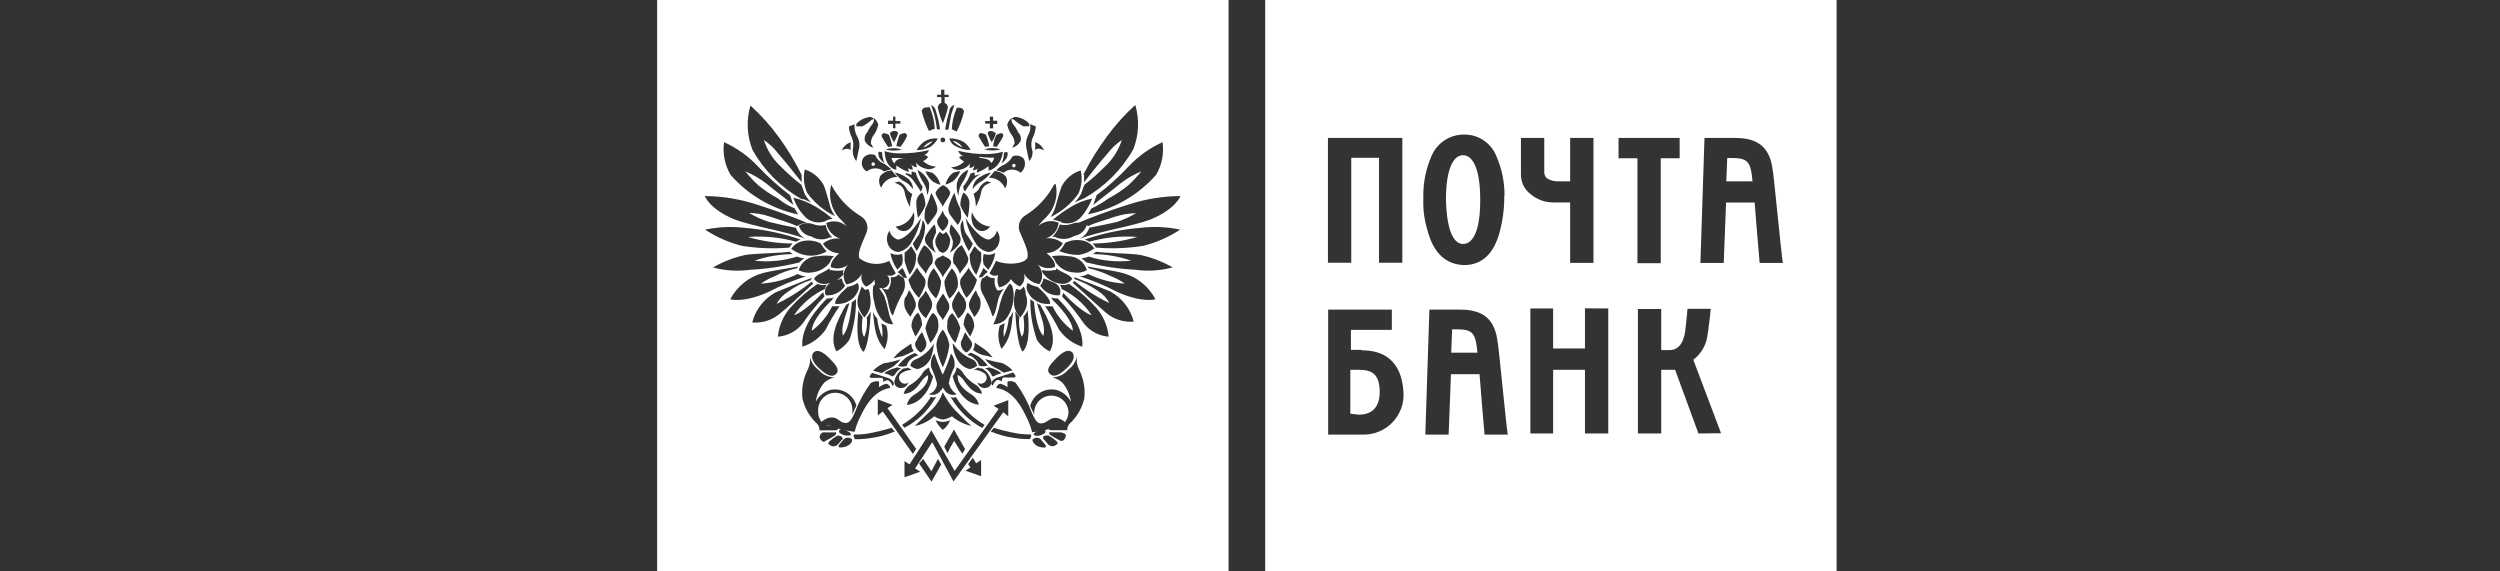 <svg width="350" height="80" viewBox="0 0 350 80" fill="none" xmlns="http://www.w3.org/2000/svg">
<rect x="0" y="0" width="350" height="80" fill="#333333" stroke="none"/>
<path fill-rule="evenodd" clip-rule="evenodd" d="M172 0H92V80H172V0ZM116.365 25.857L116.359 25.847L116.376 25.814L116.365 25.857ZM116.365 25.857C117.332 27.697 118.788 29.236 120.572 30.304C120.954 30.544 121.236 30.915 121.365 31.348C121.494 31.78 121.462 32.245 121.274 32.655C121.186 32.876 121.083 33.116 120.976 33.365L120.976 33.365C120.523 34.42 120.003 35.63 120.359 36.198C120.952 36.625 121.651 36.88 122.379 36.938C123.107 36.996 123.837 36.853 124.49 36.525C124.762 37.118 125.067 37.696 125.404 38.255C125.253 38.426 125.049 38.543 124.825 38.587C124.601 38.631 124.369 38.601 124.163 38.5C124.372 38.682 124.501 38.939 124.523 39.215C124.545 39.49 124.458 39.764 124.282 39.977C124.105 40.19 123.852 40.326 123.577 40.355C123.563 40.356 123.548 40.357 123.534 40.358C123.71 40.447 123.901 40.504 124.098 40.525H124.343L124.473 40.28C124.676 39.929 124.762 39.523 124.718 39.12V38.794C124.915 38.835 125.119 38.821 125.309 38.755C125.499 38.689 125.667 38.573 125.796 38.418C125.999 38.613 126.237 38.768 126.498 38.876C126.65 39.225 126.718 39.605 126.695 39.985C126.672 40.365 126.56 40.735 126.367 41.063C125.813 42.049 125.359 43.088 125.012 44.165C125.012 44.165 124.686 44.165 124.31 42.222C124.201 41.536 123.909 40.893 123.465 40.361C123.331 40.361 123.198 40.335 123.074 40.286C123.209 40.488 123.336 40.69 123.462 40.891L123.463 40.892L123.463 40.893C123.57 41.064 123.677 41.234 123.788 41.403C124.019 42.077 124.21 42.764 124.359 43.46C124.481 44.143 124.719 44.8 125.061 45.403C124.755 45.409 124.451 45.349 124.169 45.228C123.888 45.107 123.635 44.928 123.429 44.701C122.884 44.003 122.53 43.176 122.4 42.301C122.177 41.549 122.132 40.755 122.269 39.983L122.302 39.999L122.525 39.776C122.509 39.742 122.496 39.706 122.484 39.67C122.426 39.486 122.425 39.289 122.482 39.104C122.184 39.567 121.751 39.926 121.241 40.133C120.968 39.928 120.767 39.643 120.664 39.319C120.562 38.993 120.564 38.645 120.67 38.321C120.443 38.72 120.128 39.061 119.749 39.319C119.37 39.576 118.936 39.743 118.482 39.806C118.203 39.393 118.076 38.896 118.12 38.4C118.165 37.903 118.379 37.437 118.727 37.08C118.387 37.333 117.989 37.496 117.569 37.553C117.149 37.611 116.722 37.56 116.327 37.406C116.327 37.406 116.082 36.623 117.486 35.464C117.024 35.447 116.574 35.314 116.177 35.077C115.78 34.84 115.45 34.507 115.216 34.108C115.547 33.833 115.931 33.629 116.343 33.508C116.756 33.387 117.19 33.352 117.616 33.406C117.125 33.252 116.684 32.967 116.342 32.582C115.999 32.196 115.768 31.725 115.674 31.219C116.14 31.008 116.658 30.94 117.163 31.021C117.668 31.102 118.138 31.33 118.514 31.676C118.216 31.252 117.871 30.863 117.486 30.517C116.927 29.885 116.534 29.125 116.34 28.305C116.15 27.499 116.158 26.659 116.365 25.857ZM122.204 43.643C122.329 43.984 122.524 44.295 122.776 44.557L122.808 44.59C122.905 45.502 123.142 46.395 123.51 47.235C123.591 46.585 123.547 45.926 123.38 45.292C123.621 45.384 123.856 45.493 124.082 45.619C124.406 46.7 124.319 47.863 123.837 48.884C122.611 47.49 122.464 46.096 122.248 44.054L122.23 43.887L122.204 43.643ZM120.18 43.431C120.305 43.772 120.5 44.083 120.751 44.345H120.767C120.441 46.859 121.012 47.153 121.012 47.153C121.344 46.285 121.456 45.349 121.339 44.427C121.467 44.316 121.55 44.174 121.635 44.029L121.635 44.029C121.713 43.896 121.793 43.76 121.91 43.643C121.665 48.688 120.882 49.259 120.882 49.259C119.723 48.215 120.049 44.786 120.18 43.431ZM119.249 42.321C119.249 42.321 119.037 45.831 118.008 46.99V47.006C117.762 46.008 118.148 44.832 118.549 43.612C118.679 43.218 118.811 42.818 118.923 42.419L118.465 42.663C117.355 44.606 115.951 47.251 117.11 49.194C117.836 48.802 118.457 48.242 118.923 47.562C119.526 45.835 119.835 44.019 119.837 42.19V41.864L119.706 41.994L119.249 42.321ZM115.412 41.39C115.311 41.26 115.265 41.096 115.282 40.933L115.2 40.949C112.555 43.79 110.988 44.247 111.2 44.084C112.279 42.501 113.769 41.242 115.51 40.443C115.515 40.228 115.603 40.023 115.755 39.872H115.625C115.234 39.955 114.828 39.909 114.465 39.741C113.093 40.682 111.833 41.778 110.71 43.006C109.68 44.154 109.045 45.602 108.898 47.137C109.593 47.084 110.268 46.883 110.879 46.548C111.49 46.213 112.023 45.751 112.441 45.194C113.325 43.887 114.319 42.658 115.412 41.521V41.39ZM113.6 39.006L113.47 39.137L113.616 39.186C112.441 39.536 111.336 40.089 110.351 40.819C109.664 41.242 109.101 41.839 108.719 42.549C110.468 41.713 112.112 40.672 113.616 39.447L113.861 39.692C113.583 39.93 113.141 40.344 112.606 40.845L112.606 40.845L112.606 40.845L112.605 40.845L112.605 40.845L112.605 40.845C111.635 41.753 110.359 42.947 109.192 43.904C108.658 44.357 108.04 44.7 107.373 44.913C106.706 45.126 106.004 45.205 105.306 45.145C105.537 44.259 105.946 43.428 106.507 42.705C107.069 41.98 107.771 41.378 108.572 40.933C109.6 40.508 112.816 39.202 113.731 38.876L113.6 39.006ZM111.723 37.308L111.592 37.553C110.453 37.788 109.354 38.184 108.327 38.729C107.689 38.979 107.086 39.308 106.531 39.708C108.323 39.6 110.076 39.14 111.69 38.353C112.039 38.567 112.44 38.68 112.849 38.68C111.041 39.252 109.287 39.984 107.608 40.868C104.049 42.468 102.237 41.896 102.237 41.896C102.705 40.999 103.355 40.21 104.145 39.577C104.934 38.945 105.847 38.484 106.825 38.223C107.531 38.025 108.709 37.833 109.778 37.658C110.562 37.53 111.287 37.412 111.723 37.308ZM112.621 36.166C112.266 36.143 111.919 36.06 111.592 35.921C109.667 36.526 107.637 36.721 105.633 36.492C107.362 35.898 109.176 35.589 111.004 35.578C110.842 35.483 110.689 35.374 110.547 35.251C109.808 35.349 108.68 35.402 107.557 35.455H107.557C106.248 35.516 104.946 35.577 104.278 35.708C102.714 36.061 101.212 36.644 99.821 37.439C101.527 37.902 103.31 38.013 105.061 37.766C107.375 37.646 109.671 37.301 111.919 36.737C112.121 36.511 112.358 36.318 112.621 36.166ZM112.082 33.537C111.84 33.629 111.606 33.738 111.38 33.864L111.396 33.831C109.22 33.224 106.954 33.003 104.702 33.178C106.739 33.772 108.849 34.08 110.972 34.092C110.795 34.262 110.641 34.454 110.514 34.663C108.298 34.85 106.067 34.768 103.87 34.419C102.035 33.955 100.292 33.188 98.71 32.149C100.556 31.76 102.454 31.677 104.327 31.904C106.97 32.122 109.575 32.67 112.082 33.537ZM112.751 33.439C112.11 33.085 111.626 32.502 111.396 31.806L111.412 31.888L111.108 31.826L111.108 31.826C109.926 31.588 108.781 31.356 107.608 31.055C106.655 30.746 105.741 30.33 104.882 29.814C105.849 29.827 106.807 29.992 107.723 30.304C108.154 30.458 108.605 30.599 109.062 30.742C109.92 31.011 110.799 31.287 111.608 31.659C111.998 31.364 112.474 31.203 112.963 31.202C111.723 30.631 108.376 29.39 106.106 28.688C103.711 27.886 101.204 27.467 98.678 27.447C98.678 27.447 99.266 29.227 102.808 30.712C104.076 31.193 105.848 31.605 107.625 32.018C109.534 32.461 111.449 32.906 112.751 33.439ZM111.739 30.027C111.608 29.814 111.412 29.488 111.282 29.243L111.314 29.194C110.429 28.854 109.607 28.368 108.882 27.757C107.914 27.24 107.001 26.628 106.155 25.929C105.499 25.332 104.893 24.682 104.343 23.986C105.405 24.429 106.405 25.011 107.314 25.717C107.782 26.117 108.429 26.617 109.116 27.146L109.116 27.146L109.116 27.146L109.116 27.146L109.116 27.146L109.116 27.147L109.116 27.147L109.116 27.147L109.116 27.147L109.116 27.147L109.117 27.147L109.117 27.147L109.117 27.147L109.117 27.147C109.773 27.653 110.464 28.186 111.07 28.688L110.612 27.333C109.018 26.126 107.527 24.788 106.155 23.333C104.801 21.887 103.175 20.723 101.372 19.904C101.146 21.493 101.468 23.111 102.286 24.492C104.758 27.307 108.074 29.248 111.739 30.027ZM120.637 40.113L120.963 40.44L121.094 40.57H121.224L121.551 40.44C121.7 40.722 121.784 41.035 121.796 41.354C121.919 41.924 121.919 42.514 121.796 43.085C121.642 43.59 121.374 44.054 121.012 44.44C120.681 44.075 120.416 43.655 120.229 43.199C119.98 42.575 119.98 41.88 120.229 41.256C120.337 40.932 120.43 40.672 120.514 40.439C120.558 40.32 120.598 40.207 120.637 40.097V40.113ZM118.58 40.179C119.111 40.101 119.619 39.906 120.065 39.607C120.147 39.743 120.2 39.894 120.223 40.051C120.245 40.208 120.236 40.368 120.196 40.521C120.041 40.993 119.772 41.419 119.412 41.762C119.084 42.046 118.703 42.261 118.291 42.395C117.879 42.53 117.444 42.581 117.012 42.546C116.849 42.627 116.637 41.925 118.645 40.195L118.58 40.179ZM117.861 38.954L117.864 38.974C117.584 39.063 117.338 39.161 117.103 39.262C117.489 39.035 117.829 38.738 118.106 38.386C118.057 38.298 118.032 38.2 118.032 38.1C118.032 38.002 118.057 37.905 118.104 37.818L118.122 37.814H118.106L118.104 37.818C117.539 37.938 116.956 37.936 116.392 37.814H116.147V37.553C115.771 37.842 115.398 38.025 115.063 38.19C114.583 38.427 114.18 38.625 113.959 39.039C114.141 39.294 114.39 39.494 114.677 39.618C114.965 39.742 115.281 39.784 115.592 39.741C115.823 39.721 116.052 39.68 116.274 39.616C115.967 39.761 115.725 40.017 115.597 40.332C115.466 40.654 115.464 41.014 115.592 41.338C116.128 41.39 116.667 41.291 117.149 41.051C117.631 40.811 118.036 40.441 118.318 39.983C118.072 39.697 117.914 39.347 117.864 38.974L117.927 38.954H117.861ZM116.735 35.871C116.474 36.126 116.278 36.44 116.163 36.786H116.147C115.846 37.174 115.466 37.496 115.033 37.729C114.6 37.962 114.123 38.103 113.633 38.141C113.009 38.254 112.365 38.138 111.82 37.814C111.993 37.249 112.344 36.754 112.82 36.404C113.297 36.053 113.874 35.867 114.465 35.871C115.217 35.748 115.983 35.748 116.735 35.871ZM114.988 34.239C115.201 34.559 115.436 34.864 115.69 35.153V35.218C114.864 35.692 113.907 35.881 112.963 35.757C112.168 35.642 111.416 35.328 110.776 34.843C111.089 34.348 111.57 33.983 112.131 33.814C113.039 33.559 114.009 33.647 114.857 34.059L114.988 34.239ZM116.506 33.227C116.261 33.227 116.065 33.227 115.935 33.357L115.918 33.341C115.535 33.486 115.122 33.54 114.714 33.498C114.305 33.455 113.913 33.318 113.567 33.096C113.168 33.037 112.794 32.866 112.488 32.603C112.181 32.34 111.956 31.996 111.837 31.61C112.118 31.418 112.44 31.295 112.778 31.252C113.116 31.21 113.46 31.248 113.78 31.365C114.356 31.592 114.989 31.637 115.592 31.496C115.712 32.153 116.032 32.757 116.506 33.227ZM115.657 30.892L115.412 31.023H115.396C114.893 31.178 114.355 31.182 113.85 31.034C113.345 30.886 112.894 30.593 112.555 30.19C111.883 29.469 111.376 28.611 111.069 27.675C112.158 27.937 113.203 28.355 114.171 28.916C115.019 29.424 115.822 30.003 116.571 30.647C116.252 30.659 115.94 30.742 115.657 30.892ZM116.098 28.427C116.238 29.076 116.504 29.692 116.882 30.239V30.255C115.339 29.501 114.005 28.38 112.996 26.99C112.532 25.967 112.417 24.819 112.669 23.724C113.798 24.089 114.745 24.871 115.314 25.912C115.533 26.438 115.701 27.038 115.862 27.612L115.862 27.613L115.862 27.613L115.862 27.613L115.862 27.614L115.862 27.614L115.862 27.615L115.863 27.615L115.863 27.615C115.941 27.896 116.018 28.17 116.098 28.427ZM112.229 24.49V25.518C112.098 25.353 111.964 25.182 111.825 25.005C110.988 23.939 110 22.681 108.963 21.518C108.4 20.768 107.716 20.117 106.939 19.592C107.401 21.03 108.228 22.324 109.339 23.347C110.227 24.249 111.176 25.089 112.18 25.861L112.31 26.188C112.387 26.38 112.459 26.59 112.521 26.773L112.521 26.773C112.564 26.901 112.603 27.015 112.637 27.102C112.883 27.555 113.191 27.973 113.551 28.343C113.388 28.278 113.212 28.196 113.037 28.114C112.861 28.033 112.686 27.951 112.522 27.886H112.229C109.365 26.262 106.995 23.892 105.371 21.029C104.566 19.039 104.456 16.835 105.061 14.775C106.544 16.12 107.884 17.614 109.061 19.233C110.265 20.891 111.325 22.65 112.229 24.49ZM152.555 33.861C152.329 33.736 152.095 33.627 151.853 33.535C154.36 32.668 156.965 32.12 159.608 31.902C161.481 31.675 163.379 31.757 165.225 32.147C163.643 33.186 161.9 33.953 160.065 34.416C157.868 34.766 155.637 34.848 153.42 34.661C153.294 34.451 153.14 34.259 152.963 34.09C155.085 34.078 157.195 33.77 159.233 33.175C156.98 33 154.715 33.221 152.539 33.829L152.555 33.861ZM152.539 31.804C152.309 32.5 151.825 33.083 151.184 33.437C152.486 32.904 154.401 32.459 156.31 32.015C158.087 31.602 159.859 31.19 161.127 30.71C164.669 29.224 165.257 27.445 165.257 27.445C162.731 27.465 160.224 27.883 157.829 28.686C155.598 29.376 152.326 30.587 151.037 31.17C150.748 31.155 150.46 31.198 150.188 31.297C149.611 31.523 148.979 31.569 148.375 31.428C148.167 32.075 147.816 32.666 147.347 33.158C147.592 33.158 147.788 33.158 147.918 33.289V33.272C148.323 33.422 148.757 33.477 149.187 33.435C149.617 33.393 150.032 33.253 150.4 33.028C150.799 32.968 151.174 32.797 151.48 32.535C151.786 32.272 152.012 31.927 152.13 31.542C152.048 31.485 151.962 31.435 151.873 31.39C152.033 31.461 152.185 31.55 152.327 31.657C153.136 31.284 154.015 31.009 154.872 30.74C155.33 30.597 155.781 30.455 156.212 30.302C157.134 30.021 158.09 29.867 159.053 29.845C158.194 30.36 157.279 30.776 156.327 31.086C155.053 31.38 153.812 31.625 152.522 31.869L152.539 31.804ZM152.767 29.224C152.637 29.469 152.441 29.796 152.31 30.008C156.003 29.251 159.349 27.314 161.845 24.49C162.663 23.109 162.985 21.491 162.759 19.902C160.955 20.72 159.33 21.885 157.976 23.331C156.614 24.796 155.122 26.135 153.518 27.331L153.061 28.686C153.667 28.184 154.358 27.651 155.013 27.145L155.014 27.145L155.014 27.144L155.015 27.144C155.701 26.614 156.349 26.115 156.816 25.714C157.726 25.009 158.725 24.427 159.788 23.984C159.237 24.68 158.631 25.329 157.976 25.927C157.125 26.626 156.206 27.239 155.233 27.755C154.469 28.31 153.654 28.791 152.8 29.192L152.767 29.224ZM151.771 24.49V25.518C151.901 25.354 152.035 25.184 152.173 25.008L152.174 25.007L152.175 25.005C153.012 23.939 154.001 22.681 155.037 21.518C155.6 20.768 156.284 20.117 157.061 19.592C156.599 21.03 155.772 22.324 154.661 23.347C153.773 24.249 152.824 25.089 151.82 25.861L151.69 26.188C151.613 26.381 151.541 26.59 151.479 26.773L151.479 26.775C151.435 26.901 151.397 27.015 151.363 27.102C151.117 27.555 150.809 27.973 150.449 28.343C150.612 28.278 150.788 28.196 150.963 28.114L150.963 28.114L150.963 28.114L150.963 28.114C151.139 28.033 151.314 27.951 151.478 27.886L151.804 27.755C154.668 26.131 157.038 23.762 158.661 20.898C159.445 18.919 159.543 16.735 158.939 14.694C157.456 16.038 156.116 17.532 154.939 19.151C153.707 20.821 152.615 22.591 151.673 24.441L151.771 24.49ZM115.755 41.812C114.596 42.971 112.082 45.698 112.327 48.539C113.65 48.121 114.798 47.277 115.592 46.139C116.164 45.007 116.813 43.916 117.535 42.873H116.506C115.842 44.224 114.869 45.399 113.665 46.302C113.665 46.302 113.42 44.947 116.506 41.975C116.506 41.845 116.637 41.731 116.751 41.649C116.418 41.751 116.07 41.795 115.722 41.78L115.755 41.812ZM147.592 25.812C146.624 27.657 145.167 29.199 143.38 30.269C143.02 30.537 142.769 30.926 142.673 31.364C142.577 31.802 142.643 32.259 142.857 32.653C142.944 32.874 143.047 33.114 143.154 33.362L143.154 33.363C143.608 34.418 144.128 35.628 143.771 36.196C143.331 36.898 141.127 37.224 139.445 36.523C139.173 37.116 138.867 37.694 138.531 38.253C138.682 38.424 138.886 38.54 139.11 38.584C139.334 38.629 139.566 38.598 139.771 38.498C139.67 38.779 139.629 39.079 139.652 39.377C139.674 39.675 139.76 39.965 139.902 40.229C140.241 40.162 140.562 40.025 140.843 39.825C141.125 39.625 141.36 39.367 141.535 39.069C141.832 39.532 142.265 39.892 142.776 40.098C143.048 39.893 143.25 39.608 143.352 39.284C143.455 38.959 143.453 38.61 143.347 38.286C143.573 38.685 143.888 39.026 144.267 39.284C144.647 39.541 145.081 39.708 145.535 39.771C145.813 39.358 145.941 38.861 145.896 38.365C145.851 37.868 145.637 37.402 145.29 37.045C145.629 37.298 146.028 37.461 146.448 37.519C146.867 37.576 147.295 37.525 147.69 37.371C147.69 37.371 147.935 36.588 146.531 35.429C146.992 35.412 147.443 35.279 147.839 35.042C148.236 34.806 148.567 34.472 148.8 34.074C148.47 33.798 148.086 33.594 147.673 33.473C147.26 33.352 146.827 33.318 146.4 33.371C146.887 33.232 147.321 32.948 147.645 32.558C147.968 32.168 148.166 31.689 148.212 31.184C147.746 30.973 147.228 30.905 146.723 30.986C146.218 31.067 145.748 31.295 145.371 31.641C145.67 31.217 146.015 30.828 146.4 30.482C147.011 29.88 147.46 29.133 147.706 28.311C147.951 27.489 147.985 26.618 147.804 25.78L147.592 25.812ZM141.273 44.522C141.507 44.247 141.7 43.939 141.845 43.608L141.812 43.912L141.801 44.019C141.585 46.061 141.438 47.455 140.212 48.849C139.73 47.828 139.643 46.665 139.967 45.584C140.193 45.458 140.428 45.349 140.669 45.257C140.503 45.891 140.458 46.55 140.539 47.2C140.908 46.36 141.144 45.468 141.241 44.555L141.273 44.522ZM143.298 44.31C143.55 44.048 143.744 43.737 143.869 43.396C144 44.751 144.327 48.18 143.167 49.224C143.167 49.224 142.384 48.653 142.139 43.608C142.256 43.725 142.336 43.861 142.414 43.994C142.499 44.139 142.582 44.281 142.71 44.392C142.593 45.314 142.705 46.25 143.037 47.118C143.037 47.118 143.608 46.825 143.282 44.31H143.298ZM146.008 46.955C144.98 45.796 144.767 42.286 144.767 42.286C144.641 42.145 144.485 42.033 144.31 41.959L144.245 41.861V42.188C144.247 44.017 144.556 45.833 145.159 47.559C145.593 48.267 146.222 48.834 146.971 49.192C148.131 47.249 146.727 44.604 145.616 42.661C145.442 42.63 145.282 42.544 145.159 42.416C145.274 42.826 145.411 43.235 145.547 43.639L145.547 43.639L145.547 43.64L145.547 43.64L145.547 43.64L145.547 43.64L145.547 43.64L145.547 43.64L145.547 43.64L145.547 43.641L145.547 43.641C145.952 44.849 146.342 46.014 146.073 47.004L146.008 46.955ZM148.833 40.931C148.834 40.941 148.835 40.952 148.835 40.962L148.836 40.986L148.8 40.947L148.833 40.931ZM148.836 40.986C151.411 43.792 153.011 44.244 152.8 44.082C151.752 42.514 150.303 41.257 148.604 40.441C148.599 40.226 148.512 40.021 148.359 39.869H148.49C148.88 39.952 149.287 39.907 149.649 39.739C151.021 40.68 152.281 41.776 153.404 43.004C154.434 44.152 155.069 45.599 155.216 47.135C154.522 47.081 153.846 46.881 153.235 46.546C152.624 46.211 152.092 45.749 151.673 45.192C150.79 43.885 149.796 42.656 148.702 41.518V41.388C148.792 41.273 148.838 41.131 148.836 40.986ZM150.433 39.135V39.075C151.586 39.463 152.68 40.011 153.682 40.702C154.369 41.125 154.932 41.722 155.314 42.433C153.565 41.596 151.92 40.555 150.416 39.331L150.171 39.575C150.493 39.85 151.045 40.358 151.704 40.965L151.705 40.965L151.705 40.966L151.706 40.966C152.653 41.838 153.821 42.912 154.841 43.788C155.375 44.241 155.993 44.584 156.66 44.796C157.327 45.01 158.029 45.088 158.727 45.029C158.495 44.142 158.087 43.312 157.525 42.588C156.964 41.864 156.262 41.261 155.461 40.816C154.433 40.392 151.216 39.086 150.302 38.759L150.433 38.89V39.075L150.416 39.069L150.433 39.135ZM152.408 37.551C152.408 37.483 152.373 37.451 152.34 37.419C152.308 37.39 152.278 37.361 152.278 37.306C152.713 37.41 153.437 37.528 154.221 37.656L154.222 37.656L154.222 37.656L154.222 37.656C155.291 37.83 156.469 38.023 157.176 38.22C158.153 38.481 159.066 38.943 159.856 39.575C160.645 40.207 161.295 40.997 161.763 41.894C161.763 41.894 159.951 42.465 156.392 40.865C154.713 39.982 152.959 39.25 151.151 38.678C151.56 38.678 151.961 38.565 152.31 38.351C153.924 39.137 155.677 39.598 157.469 39.706C156.914 39.306 156.311 38.977 155.673 38.727C154.633 38.212 153.538 37.818 152.408 37.551ZM152.408 35.918C152.082 36.058 151.734 36.14 151.38 36.163C151.642 36.316 151.879 36.509 152.082 36.735C154.329 37.299 156.625 37.643 158.939 37.763C160.69 38.01 162.473 37.899 164.18 37.437C162.788 36.642 161.286 36.059 159.722 35.706C159.054 35.574 157.752 35.513 156.443 35.452C155.32 35.4 154.192 35.347 153.453 35.249C153.311 35.371 153.158 35.48 152.996 35.575C154.824 35.587 156.638 35.895 158.367 36.49C156.363 36.715 154.333 36.52 152.408 35.918ZM141.371 39.672L141.698 39.999V39.983C141.936 40.732 141.982 41.53 141.828 42.301C141.698 43.176 141.344 44.003 140.8 44.701C140.572 44.926 140.302 45.104 140.005 45.225C139.708 45.345 139.39 45.406 139.069 45.403C139.358 44.776 139.593 44.127 139.771 43.46C139.92 42.764 140.111 42.077 140.343 41.403C140.608 40.783 140.954 40.202 141.371 39.672ZM143.326 40.118L143.33 40.113L143.314 40.097L143.326 40.118ZM143.004 40.44L143.326 40.118C143.513 40.468 143.61 40.859 143.608 41.256C143.856 41.88 143.856 42.575 143.608 43.199C143.421 43.655 143.156 44.075 142.824 44.44C142.463 44.054 142.195 43.59 142.041 43.085C141.917 42.514 141.917 41.924 142.041 41.354C142.052 41.035 142.136 40.722 142.286 40.44L142.743 40.57H142.873L143.004 40.44ZM143.886 39.607C144.332 39.906 144.84 40.101 145.371 40.179L145.306 40.195C147.314 41.925 147.069 42.628 146.939 42.546C146.507 42.581 146.072 42.53 145.66 42.395C145.248 42.261 144.867 42.046 144.539 41.762C144.179 41.419 143.91 40.993 143.755 40.521C143.715 40.368 143.706 40.208 143.728 40.051C143.751 39.894 143.804 39.743 143.886 39.607ZM146.087 38.974L146.09 38.954H146.024L146.087 38.974ZM145.632 39.983C145.879 39.697 146.037 39.347 146.087 38.974C146.473 39.097 146.794 39.237 147.112 39.377L147.112 39.377C147.291 39.455 147.469 39.533 147.657 39.607C147.974 39.751 148.223 40.01 148.354 40.332C148.484 40.654 148.486 41.014 148.359 41.338C147.823 41.39 147.284 41.291 146.801 41.051C146.319 40.811 145.914 40.441 145.632 39.983ZM147.608 37.811C147.038 37.934 146.448 37.934 145.877 37.811C145.88 38.027 145.968 38.232 146.122 38.383C146.426 38.769 146.806 39.089 147.238 39.322C147.671 39.555 148.147 39.697 148.637 39.738C148.924 39.763 149.213 39.711 149.474 39.587C149.735 39.464 149.959 39.274 150.122 39.036C149.859 38.631 149.449 38.432 148.973 38.202C148.624 38.033 148.24 37.847 147.853 37.55V37.811H147.608ZM147.249 35.868C147.509 36.123 147.705 36.437 147.82 36.783H147.837C148.126 37.184 148.502 37.515 148.938 37.75C149.373 37.984 149.856 38.117 150.351 38.138C150.975 38.251 151.618 38.135 152.163 37.811C151.991 37.245 151.64 36.751 151.163 36.401C150.687 36.05 150.11 35.864 149.518 35.868C148.767 35.745 148 35.745 147.249 35.868ZM148.996 34.236C148.809 34.574 148.573 34.883 148.294 35.15C149.157 35.511 150.084 35.694 151.02 35.689C151.815 35.574 152.568 35.259 153.208 34.775C152.895 34.28 152.414 33.915 151.853 33.746C150.945 33.491 149.975 33.578 149.126 33.991L148.996 34.236ZM148.31 31.019H148.555L148.571 31.15C149.074 31.31 149.613 31.317 150.119 31.168C150.625 31.02 151.076 30.724 151.412 30.317C152.041 29.566 152.543 28.716 152.898 27.803C151.792 28.009 150.738 28.43 149.796 29.044C148.948 29.552 148.145 30.131 147.396 30.774C147.715 30.786 148.028 30.87 148.31 31.019ZM147.869 28.554C147.729 29.204 147.463 29.82 147.086 30.366V30.383C148.636 29.64 149.973 28.517 150.971 27.117C151.435 26.094 151.55 24.947 151.298 23.852C150.169 24.216 149.222 24.999 148.653 26.04C148.434 26.566 148.266 27.166 148.105 27.74L148.105 27.74L148.105 27.741L148.105 27.741C148.026 28.022 147.95 28.297 147.869 28.554ZM137.469 39.003C137.73 38.896 137.968 38.741 138.171 38.546C138.304 38.695 138.473 38.807 138.661 38.873C138.85 38.939 139.052 38.956 139.249 38.921V39.248C139.206 39.651 139.291 40.056 139.494 40.407L139.624 40.652H139.869C140.119 40.625 140.359 40.542 140.571 40.407C140.088 40.955 139.771 41.629 139.657 42.35C139.281 44.293 138.955 44.293 138.955 44.293C138.608 43.216 138.154 42.177 137.6 41.191C137.407 40.862 137.295 40.493 137.272 40.113C137.249 39.732 137.317 39.352 137.469 39.003ZM148.098 41.812C149.257 42.971 151.772 45.698 151.527 48.539C150.203 48.121 149.055 47.277 148.261 46.139C147.689 45.007 147.04 43.916 146.319 42.873H147.347C148.011 44.224 148.984 45.399 150.188 46.302C150.188 46.302 150.433 44.947 147.347 41.975C147.347 41.845 147.216 41.731 147.102 41.649C147.435 41.751 147.783 41.795 148.131 41.78L148.098 41.812ZM123.984 20.931C124.72 20.683 125.517 20.683 126.253 20.931C125.511 21.137 124.726 21.137 123.984 20.931ZM132.327 19.592C132.327 19.837 132.196 19.918 132 19.918C131.957 19.921 131.913 19.914 131.872 19.898C131.832 19.883 131.795 19.859 131.764 19.828C131.733 19.797 131.709 19.76 131.694 19.72C131.678 19.679 131.671 19.635 131.674 19.592C131.674 19.347 131.804 19.265 132 19.265C132.044 19.263 132.087 19.27 132.128 19.285C132.168 19.301 132.206 19.325 132.236 19.356C132.267 19.386 132.291 19.424 132.307 19.464C132.322 19.505 132.329 19.548 132.327 19.592ZM130.057 18.351L130.054 18.345C130.317 18.213 130.591 18.106 130.874 18.024C130.812 17.001 130.574 15.996 130.172 15.053C130.103 14.975 130.029 14.99 129.909 15.015C129.83 15.032 129.731 15.053 129.6 15.053C129.274 15.053 129.159 15.265 129.029 15.51C129.26 16.491 129.604 17.442 130.054 18.345L130.041 18.351H130.057ZM131.151 18.106H131.178L131.184 18.155L131.151 18.106ZM131.178 18.106H131.608C131.49 17.253 131.299 16.412 131.037 15.592C131.007 15.397 130.929 15.212 130.809 15.055C130.689 14.898 130.532 14.774 130.351 14.694C130.42 14.933 130.506 15.173 130.591 15.41L130.591 15.41C130.669 15.625 130.746 15.839 130.808 16.049C130.967 16.728 131.091 17.414 131.178 18.106ZM130.27 20.555C129.673 20.875 129.003 21.033 128.327 21.012C128.588 20.561 128.938 20.166 129.355 19.853C129.929 19.476 130.617 19.314 131.298 19.396C131.044 19.853 130.693 20.248 130.27 20.555ZM129.241 20.686C129.754 20.484 130.217 20.172 130.596 19.771C130.041 19.885 129.554 20.214 129.241 20.686ZM123.854 21.164L123.788 21.143L123.853 21.094L123.854 21.164ZM123.854 21.164C124.567 21.384 125.311 21.488 126.057 21.469C127.404 21.48 128.748 21.327 130.057 21.012C130.005 21.177 129.914 21.327 129.792 21.449C129.67 21.571 129.52 21.662 129.355 21.714C129.57 21.719 129.775 21.807 129.927 21.959C129.855 22.098 129.756 22.22 129.636 22.319C129.515 22.417 129.375 22.489 129.225 22.531C129.709 23.011 130.356 23.29 131.037 23.314C130.855 23.475 130.636 23.589 130.4 23.646C130.164 23.703 129.917 23.701 129.682 23.641C129.094 23.522 128.567 23.198 128.196 22.727C128.299 22.945 128.344 23.187 128.327 23.429C128.172 23.408 128.023 23.357 127.889 23.279C127.754 23.2 127.637 23.096 127.543 22.971C127.69 23.207 127.774 23.477 127.788 23.755C127.534 23.75 127.288 23.665 127.086 23.51C127.187 23.683 127.232 23.882 127.216 24.082C126.6 23.859 126.017 23.552 125.486 23.167V23.739C125.615 23.868 123.886 23.613 123.854 21.164ZM124.816 22.122H126.759C126.759 22.122 125.274 22.122 125.274 22.906C125.149 22.812 125.045 22.695 124.966 22.56C124.888 22.426 124.837 22.277 124.816 22.122ZM123.821 22.825C123.614 22.356 123.503 21.851 123.494 21.339C122.906 21.078 122.906 21.339 123.037 21.91C123.199 22.287 123.473 22.606 123.821 22.825ZM124.784 23.674L123.87 22.971H123.886C123.585 22.871 123.31 22.709 123.076 22.495C122.843 22.282 122.657 22.021 122.531 21.731C122.259 21.604 121.955 21.567 121.661 21.626C121.367 21.685 121.1 21.836 120.898 22.057C120.788 22.211 120.711 22.386 120.674 22.572C120.637 22.757 120.641 22.949 120.684 23.133C120.727 23.317 120.81 23.49 120.926 23.639C121.041 23.789 121.188 23.912 121.355 24C121.692 23.72 122.117 23.567 122.555 23.567C122.994 23.567 123.418 23.72 123.755 24C124.104 23.91 124.447 23.801 124.784 23.674ZM122.389 23.175C122.349 23.202 122.302 23.216 122.253 23.216C122.008 23.216 122.008 23.102 122.008 22.971C122.008 22.923 122.023 22.876 122.05 22.835C122.077 22.795 122.115 22.764 122.159 22.745C122.204 22.727 122.254 22.722 122.301 22.731C122.349 22.741 122.392 22.764 122.426 22.798C122.461 22.832 122.484 22.876 122.493 22.924C122.503 22.971 122.498 23.02 122.479 23.065C122.461 23.11 122.43 23.148 122.389 23.175ZM125.633 24.784C125.353 24.495 125.091 24.19 124.849 23.869L124.865 23.853C124.554 23.863 124.247 23.937 123.966 24.072C123.685 24.207 123.435 24.399 123.233 24.637C123.109 24.896 123.056 25.184 123.078 25.471C123.102 25.757 123.2 26.033 123.363 26.269C123.542 25.818 123.856 25.432 124.262 25.166C124.669 24.9 125.147 24.767 125.633 24.784ZM127.625 24.474L126.841 24.229L126.759 24.392C127.273 24.617 127.706 24.992 128 25.469C128.333 25.902 128.638 26.354 128.914 26.825C129.049 26.612 129.133 26.372 129.159 26.122C128.721 25.528 128.395 24.858 128.196 24.147C128.074 24.147 127.992 24.114 127.91 24.082C127.829 24.049 127.747 24.016 127.625 24.016V24.474ZM126.906 24.849C126.413 24.51 125.859 24.271 125.274 24.147V24.163C125.674 24.776 126.24 25.263 126.906 25.567C127.261 25.817 127.57 26.127 127.821 26.482C127.818 26.154 127.733 25.834 127.573 25.548C127.413 25.262 127.184 25.022 126.906 24.849ZM125.731 18.661C125.731 18.465 125.518 18.335 125.274 18.335H125.29C125.154 18.318 125.016 18.34 124.892 18.398C124.768 18.456 124.663 18.547 124.588 18.661C124.702 19.106 124.895 19.526 125.159 19.902C125.4 19.514 125.592 19.097 125.731 18.661ZM124.912 20.506L124.914 20.522V20.506L124.912 20.506ZM124.457 18.89C124.663 19.412 124.815 19.953 124.912 20.506C124.718 20.488 124.523 20.516 124.343 20.588C124.008 20.111 123.703 19.615 123.429 19.102V18.971C123.436 18.887 123.473 18.808 123.533 18.749C123.592 18.689 123.671 18.652 123.755 18.645C124.005 18.672 124.245 18.755 124.457 18.89ZM125.489 20.489L125.486 20.506V20.49L125.489 20.489ZM126.057 20.571C125.878 20.496 125.682 20.468 125.489 20.489C125.585 19.937 125.737 19.395 125.943 18.873C126.155 18.739 126.395 18.655 126.645 18.629C126.729 18.636 126.808 18.673 126.868 18.732C126.927 18.792 126.964 18.871 126.972 18.955V19.086C126.726 19.615 126.419 20.113 126.057 20.571ZM125.355 16.947H126.057V17.306H125.355V17.959H125.029V17.355H124.327V16.898H125.029V16.326H125.355V16.947ZM119.086 19.918V21.029V21.078C118.759 20.506 117.845 21.078 117.845 21.078C117.956 20.806 118.124 20.562 118.338 20.362C118.552 20.162 118.807 20.01 119.086 19.918ZM119.874 22.548L119.87 22.563H119.886L119.874 22.548ZM120.196 21.078C120.115 21.53 120.003 22.093 119.874 22.548C119.674 22.293 119.53 21.998 119.453 21.683C119.374 21.361 119.366 21.027 119.429 20.702C119.507 20.247 119.462 19.779 119.298 19.347C119.032 18.841 118.876 18.285 118.841 17.714L119.625 17.388C119.597 17.951 119.709 18.512 119.951 19.02C120.143 19.323 120.265 19.665 120.307 20.021C120.349 20.377 120.311 20.738 120.196 21.078ZM119.886 17.339V17.665L119.918 17.698C120.179 17.678 120.441 17.678 120.702 17.698C121.122 17.49 121.512 17.227 121.861 16.914C121.999 16.776 122.179 16.691 122.372 16.673C122.368 16.888 122.311 17.1 122.204 17.288C121.886 17.663 121.623 18.081 121.42 18.529C121.259 18.687 121.144 18.886 121.087 19.105C121.029 19.323 121.032 19.552 121.094 19.77C121.217 19.991 121.383 20.185 121.582 20.342C121.781 20.499 122.009 20.615 122.253 20.684C122.219 20.584 122.159 20.489 122.099 20.395L122.099 20.395C122.012 20.26 121.926 20.127 121.926 19.982C121.945 19.555 122.106 19.147 122.383 18.823C122.659 18.412 122.853 17.952 122.955 17.468C122.862 17.112 122.662 16.793 122.383 16.553L122.367 16.537C122.37 16.567 122.371 16.597 122.372 16.627C122.06 16.41 121.825 16.302 121.518 16.424C120.887 16.537 120.312 16.859 119.886 17.339ZM128.441 23.753L128.454 23.801L128.424 23.786L128.441 23.753ZM128.454 23.801C129.197 24.174 129.771 24.816 130.057 25.598C130.134 26.187 130.049 26.785 129.812 27.329C129.797 26.755 129.64 26.194 129.355 25.696C128.953 25.118 128.649 24.477 128.454 23.801ZM129.583 23.998C129.938 24.021 130.286 24.104 130.612 24.243C131.138 24.648 131.503 25.227 131.641 25.876C131.278 25.774 130.931 25.62 130.612 25.419C130.149 25.052 129.793 24.567 129.583 24.015V23.998ZM125.91 25.419C125.788 25.419 125.673 25.451 125.559 25.484C125.445 25.517 125.33 25.549 125.208 25.549C125.528 25.668 125.835 25.821 126.122 26.006C126.291 26.151 126.429 26.328 126.527 26.527C126.626 26.726 126.682 26.944 126.694 27.166C126.852 27.796 127.088 28.405 127.396 28.978C127.404 28.36 127.515 27.748 127.722 27.166C127.46 27.013 127.223 26.82 127.02 26.594C126.799 26.089 126.405 25.678 125.91 25.435V25.419ZM129.175 27.068C129.433 27.596 129.562 28.178 129.551 28.766C129.286 29.385 128.94 29.967 128.522 30.496C128.38 29.819 128.298 29.131 128.277 28.439C128.266 28.139 128.338 27.841 128.485 27.579C128.631 27.317 128.848 27.1 129.11 26.953L129.175 27.068ZM130.351 26.953L130.373 26.993C130.177 27.763 129.902 28.51 129.551 29.223C129.458 29.668 129.425 30.124 129.453 30.578C129.536 30.912 129.692 31.224 129.91 31.492C130.049 31.305 130.196 31.114 130.345 30.922L130.346 30.922L130.346 30.921L130.346 30.921L130.346 30.921L130.347 30.921L130.347 30.921L130.347 30.921L130.347 30.921L130.347 30.92L130.347 30.92L130.347 30.92L130.347 30.92L130.347 30.92L130.348 30.92C130.548 30.661 130.752 30.399 130.939 30.137C131.071 29.963 131.162 29.76 131.205 29.545C131.247 29.33 131.24 29.108 131.184 28.896C130.987 28.233 130.715 27.594 130.373 26.993L130.383 26.953H130.351ZM130.841 31.41L130.834 31.417L130.824 31.394L130.841 31.41ZM130.834 31.417C130.987 31.787 131.056 32.186 131.037 32.586C130.856 32.96 130.703 33.348 130.579 33.745C130.554 34.324 130.715 34.896 131.037 35.378C130.503 35.064 130.041 34.641 129.681 34.137C129.56 33.953 129.495 33.737 129.495 33.517C129.495 33.296 129.56 33.08 129.681 32.896C130.009 32.362 130.396 31.866 130.834 31.417ZM129.192 30.823C129.414 31.119 129.529 31.481 129.518 31.851C129.496 32.312 129.414 32.767 129.273 33.206C129.027 33.88 128.721 34.53 128.359 35.149C128.123 34.834 127.93 34.488 127.788 34.121C127.927 33.925 128.052 33.729 128.176 33.535L128.177 33.533L128.177 33.533L128.177 33.533L128.177 33.533L128.177 33.533C128.343 33.274 128.506 33.017 128.702 32.766C128.913 32.131 129.077 31.482 129.192 30.823ZM128.947 30.496L128.94 30.533C127.708 32.452 126.558 33.468 125.698 33.549C125.415 33.458 125.16 33.296 124.957 33.079C124.754 32.862 124.61 32.597 124.539 32.308C124.348 32.565 124.226 32.866 124.183 33.183C124.14 33.5 124.178 33.822 124.294 34.121C124.391 34.444 124.586 34.729 124.852 34.936C125.119 35.144 125.442 35.264 125.779 35.28C126.162 35.199 126.522 35.036 126.835 34.802C127.148 34.568 127.406 34.269 127.592 33.925C128.247 32.887 128.704 31.737 128.94 30.533L128.963 30.496H128.947ZM127.918 31.022C128.032 30.594 128.032 30.143 127.918 29.716C127.729 30.258 127.388 30.735 126.937 31.091C126.486 31.446 125.943 31.666 125.371 31.724L125.502 31.854C125.688 32.099 125.956 32.266 126.256 32.327C126.557 32.387 126.87 32.335 127.135 32.181C127.338 32.052 127.513 31.883 127.648 31.683C127.783 31.484 127.875 31.258 127.918 31.022ZM131.755 39.364C131.51 38.71 131.163 38.099 130.727 37.552C130.406 37.894 130.164 38.303 130.02 38.748C129.876 39.195 129.833 39.667 129.894 40.132C130.132 40.768 130.531 41.33 131.053 41.764C131.491 41.039 131.733 40.212 131.755 39.364ZM130.531 36.85C130.126 37.277 129.815 37.783 129.616 38.336C129.482 38.055 129.278 37.816 129.078 37.581C128.72 37.162 128.373 36.756 128.457 36.148C128.644 35.492 128.954 34.877 129.371 34.336C129.821 34.562 130.18 34.934 130.391 35.39C130.601 35.847 130.651 36.362 130.531 36.85ZM126.645 35.364C127 35.114 127.309 34.805 127.559 34.45V34.467C127.823 34.834 128.058 35.221 128.261 35.626C128.269 36.081 128.225 36.535 128.131 36.981C127.969 37.523 127.703 38.027 127.347 38.467C127.058 37.84 126.824 37.19 126.645 36.524V35.364ZM124.653 35.413C124.801 36.248 125.13 37.039 125.616 37.732L125.584 37.813C125.837 37.57 126.072 37.308 126.286 37.03C126.409 36.542 126.409 36.032 126.286 35.544C126.02 35.641 125.737 35.68 125.455 35.658C125.173 35.635 124.9 35.552 124.653 35.413ZM126.286 37.552L125.714 38.058V38.124C125.969 38.318 126.204 38.537 126.416 38.777C126.531 38.907 126.743 38.907 126.988 38.907L126.948 38.806L126.948 38.806C126.784 38.391 126.405 37.433 126.286 37.552ZM127.167 39.185C127.592 38.669 127.979 38.123 128.327 37.552L128.392 37.454C128.514 37.74 128.743 38.03 128.971 38.32C129.2 38.609 129.429 38.899 129.551 39.185C129.614 39.582 129.545 39.989 129.355 40.344C129.167 40.818 128.932 41.272 128.653 41.699C128.247 41.299 127.9 40.843 127.624 40.344C127.443 39.97 127.291 39.582 127.167 39.185ZM130.465 42.287C130.238 41.703 129.93 41.154 129.551 40.654L129.567 40.687C129.476 41.041 129.224 41.308 128.997 41.548L128.997 41.548C128.9 41.651 128.808 41.748 128.735 41.846C128.623 42.052 128.554 42.278 128.532 42.511C128.51 42.743 128.534 42.978 128.604 43.201C128.816 43.739 129.172 44.208 129.633 44.556C129.772 44.295 129.939 44.008 130.08 43.764L130.081 43.763C130.187 43.579 130.279 43.42 130.335 43.316C130.499 42.999 130.545 42.634 130.465 42.287ZM128.033 41.961C127.834 41.475 127.57 41.019 127.249 40.605V40.589C127.143 41.012 126.949 41.407 126.678 41.748C126.555 42.192 126.555 42.66 126.678 43.103C126.864 43.559 127.13 43.979 127.461 44.344C127.523 44.212 127.613 44.055 127.722 43.867L127.723 43.867L127.723 43.867L127.723 43.866C127.815 43.707 127.92 43.525 128.033 43.316C128.153 43.11 128.217 42.876 128.217 42.638C128.217 42.4 128.153 42.166 128.033 41.961ZM129.551 45.944C129.719 45.187 130.047 44.474 130.514 43.854L130.71 43.871C130.927 44.051 131.099 44.279 131.212 44.536C131.326 44.794 131.377 45.075 131.363 45.356C131.436 45.875 131.32 46.402 131.037 46.842C130.849 47.274 130.584 47.667 130.253 48.001C129.964 47.336 129.729 46.648 129.551 45.944ZM129.094 45.471C129.072 44.851 128.873 44.251 128.522 43.74V43.773C128.228 44.009 127.992 44.311 127.834 44.653C127.675 44.996 127.598 45.371 127.608 45.748C127.746 46.22 127.938 46.675 128.18 47.103C128.543 46.594 128.849 46.047 129.094 45.471ZM140.082 20.916C139.345 20.668 138.548 20.668 137.812 20.916C138.555 21.122 139.339 21.122 140.082 20.916ZM132.702 15.071C132.525 15.817 132.29 16.548 132 17.258C131.692 16.555 131.457 15.822 131.298 15.071C131.298 14.884 131.372 14.706 131.504 14.574C131.584 14.494 131.682 14.435 131.788 14.402V13.586H131.184V13.259H131.755V12.557H132.212V13.259H132.816V13.586H132.245V14.413C132.338 14.448 132.424 14.502 132.496 14.574C132.628 14.706 132.702 14.884 132.702 15.071ZM134.971 15.577C134.74 16.56 134.394 17.514 133.943 18.418C133.858 18.378 133.764 18.337 133.672 18.296C133.496 18.219 133.326 18.145 133.241 18.091C133.303 17.068 133.54 16.063 133.943 15.12C134.018 15.034 134.148 15.061 134.289 15.089C134.364 15.104 134.441 15.12 134.514 15.12C134.727 15.12 134.841 15.332 134.971 15.577ZM132.327 18.156H132.816L132.784 18.107C132.863 17.712 132.936 17.3 133.01 16.88L133.011 16.876C133.059 16.603 133.108 16.326 133.159 16.05C133.221 15.84 133.298 15.627 133.376 15.411L133.376 15.411C133.462 15.174 133.548 14.934 133.616 14.695C133.409 14.752 133.227 14.876 133.097 15.047C132.967 15.218 132.897 15.427 132.898 15.642C132.636 16.462 132.445 17.303 132.327 18.156ZM134.857 19.838C134.261 19.518 133.591 19.36 132.914 19.381C132.976 19.644 133.103 19.888 133.282 20.09C133.462 20.293 133.689 20.447 133.943 20.54C134.539 20.86 135.209 21.018 135.886 20.997C135.658 20.522 135.302 20.12 134.857 19.838ZM134.727 20.622C134.213 20.421 133.75 20.108 133.371 19.707C133.65 19.752 133.916 19.857 134.15 20.015C134.384 20.173 134.581 20.38 134.727 20.622ZM138.4 23.267V23.838L138.384 23.887C138.384 23.887 140.082 23.642 140.408 21.242C139.672 21.46 138.907 21.57 138.139 21.569C136.792 21.587 135.447 21.433 134.139 21.111C134.191 21.276 134.282 21.426 134.404 21.548C134.526 21.67 134.676 21.761 134.841 21.814C134.626 21.818 134.421 21.906 134.269 22.058C134.472 22.285 134.709 22.477 134.971 22.63C134.492 23.117 133.842 23.398 133.159 23.413C133.341 23.575 133.56 23.689 133.796 23.746C134.032 23.802 134.279 23.801 134.514 23.74C135.065 23.617 135.549 23.291 135.869 22.826C135.766 23.044 135.721 23.287 135.739 23.528C135.894 23.511 136.044 23.462 136.179 23.383C136.287 23.32 136.383 23.239 136.464 23.145C136.388 23.259 136.35 23.396 136.311 23.532C136.28 23.644 136.248 23.756 136.196 23.854C136.446 23.828 136.686 23.744 136.898 23.609C136.797 23.782 136.752 23.982 136.767 24.181C137.351 23.953 137.901 23.645 138.4 23.267ZM138.742 22.834C138.855 22.747 138.95 22.639 139.023 22.515C139.101 22.38 139.151 22.23 139.167 22.075C138.479 22.093 137.791 22.049 137.11 21.944V22.075C137.14 22.094 137.244 22.108 137.385 22.128C137.847 22.193 138.716 22.315 138.742 22.834ZM140.229 22.858C140.435 22.39 140.546 21.885 140.555 21.373C141.143 21.111 141.143 21.454 141.012 21.944C140.85 22.321 140.576 22.64 140.229 22.858ZM142.584 21.807C142.29 21.748 141.986 21.785 141.714 21.912H141.731C141.442 22.474 140.961 22.914 140.376 23.152C140.028 23.325 139.718 23.563 139.461 23.854C139.82 23.905 140.167 24.016 140.49 24.181C140.827 23.901 141.251 23.747 141.69 23.747C142.128 23.747 142.553 23.901 142.89 24.181C143.17 23.953 143.367 23.639 143.45 23.288C143.533 22.936 143.496 22.567 143.347 22.238C143.145 22.017 142.878 21.865 142.584 21.807ZM142.146 23.049C142.173 23.089 142.188 23.137 142.188 23.185C142.188 23.299 142.073 23.43 141.943 23.43C141.894 23.43 141.847 23.416 141.807 23.389C141.767 23.362 141.735 23.323 141.717 23.279C141.698 23.234 141.693 23.185 141.703 23.137C141.712 23.09 141.736 23.046 141.77 23.012C141.804 22.978 141.848 22.954 141.895 22.945C141.943 22.935 141.992 22.94 142.037 22.959C142.081 22.977 142.12 23.009 142.146 23.049ZM138.433 24.883C138.713 24.595 138.975 24.289 139.216 23.969L139.2 23.952C139.513 23.952 139.823 24.023 140.106 24.158C140.388 24.294 140.637 24.491 140.833 24.736C140.957 24.996 141.01 25.283 140.987 25.57C140.964 25.857 140.866 26.132 140.702 26.369C140.524 25.917 140.21 25.532 139.803 25.265C139.397 25 138.918 24.866 138.433 24.883ZM137.241 24.361L136.457 24.606V24.149C136.335 24.149 136.253 24.182 136.171 24.215C136.09 24.247 136.008 24.28 135.886 24.28C135.648 24.951 135.294 25.576 134.841 26.125C134.867 26.375 134.951 26.615 135.086 26.827C135.362 26.356 135.667 25.904 136 25.472C136.319 25.016 136.745 24.646 137.241 24.394V24.361ZM138.727 24.149C138.142 24.274 137.587 24.512 137.094 24.851C136.816 25.024 136.587 25.265 136.427 25.55C136.267 25.836 136.182 26.157 136.18 26.484C136.43 26.129 136.739 25.82 137.094 25.57C137.736 25.229 138.293 24.749 138.727 24.166V24.149ZM138.712 18.337C138.473 18.342 138.269 18.471 138.269 18.663C138.408 19.099 138.6 19.516 138.841 19.904C139.105 19.529 139.298 19.108 139.412 18.663C139.226 18.473 138.977 18.357 138.712 18.337ZM138.712 18.337L138.71 18.337H138.727L138.712 18.337ZM139.037 20.525L139.038 20.508C139.282 20.508 139.527 20.509 139.527 20.59C139.861 20.114 140.166 19.618 140.441 19.104V18.974C140.522 18.778 140.327 18.647 140.196 18.647C139.946 18.674 139.706 18.758 139.494 18.892C139.23 19.393 139.075 19.944 139.038 20.508H139.037V20.525ZM138.498 20.508L138.495 20.492L138.498 20.492V20.508ZM138.495 20.492C138.399 19.939 138.247 19.398 138.041 18.876C137.829 18.741 137.589 18.657 137.339 18.631C137.255 18.638 137.176 18.675 137.116 18.735C137.056 18.794 137.02 18.873 137.012 18.957V19.088C137.287 19.601 137.592 20.098 137.927 20.574C138.106 20.498 138.302 20.47 138.495 20.492ZM137.927 16.949H138.58V16.329H139.037V16.9H139.608V17.357H139.037V17.962H138.58V17.308H137.927V16.949ZM144.931 21.015V19.904C145.209 19.996 145.464 20.147 145.678 20.348C145.893 20.548 146.061 20.792 146.171 21.064C146.171 21.064 145.257 20.492 144.931 21.064V21.015ZM144.098 22.549C143.967 22.092 143.853 21.521 143.771 21.064C143.564 20.385 143.61 19.653 143.902 19.006C144.204 18.519 144.32 17.939 144.229 17.374L145.012 17.7C144.977 18.271 144.821 18.827 144.555 19.333C144.391 19.765 144.346 20.233 144.424 20.688C144.55 20.998 144.586 21.336 144.529 21.666C144.471 21.995 144.322 22.301 144.098 22.549ZM144.098 17.651V17.325C143.672 16.845 143.097 16.523 142.465 16.41C142.153 16.286 141.915 16.399 141.595 16.624C141.596 16.595 141.598 16.566 141.6 16.537L141.584 16.553C141.305 16.793 141.106 17.112 141.012 17.468C141.114 17.952 141.308 18.412 141.584 18.823C141.862 19.147 142.023 19.555 142.041 19.982C142.041 20.127 141.956 20.26 141.869 20.395C141.809 20.489 141.748 20.584 141.714 20.684C141.958 20.615 142.186 20.499 142.385 20.342C142.584 20.185 142.75 19.991 142.874 19.77C142.936 19.552 142.938 19.323 142.881 19.105C142.823 18.886 142.708 18.687 142.547 18.529C142.345 18.081 142.081 17.663 141.763 17.288C141.654 17.095 141.596 16.878 141.595 16.657C141.794 16.672 141.981 16.758 142.122 16.9C142.472 17.213 142.862 17.476 143.282 17.684C143.543 17.669 143.804 17.669 144.065 17.684L144.098 17.651ZM135.574 23.761L135.576 23.753H135.592L135.574 23.761ZM134.529 24.518C134.81 24.183 135.169 23.923 135.574 23.761C135.38 24.452 135.071 25.106 134.661 25.696C134.343 26.216 134.184 26.818 134.204 27.427C133.967 26.883 133.882 26.285 133.959 25.696C134.048 25.262 134.244 24.857 134.529 24.518ZM133.404 24.21C133.731 24.071 134.079 23.988 134.433 23.966V23.982C134.211 24.528 133.858 25.01 133.404 25.386C133.085 25.587 132.739 25.741 132.376 25.843C132.514 25.194 132.878 24.615 133.404 24.21ZM138.457 25.451C138.343 25.419 138.229 25.386 138.106 25.386V25.402C137.852 25.51 137.623 25.669 137.433 25.868C137.242 26.067 137.093 26.303 136.996 26.561C136.793 26.788 136.557 26.981 136.294 27.133C136.502 27.715 136.612 28.327 136.621 28.945C136.928 28.372 137.164 27.764 137.323 27.133C137.334 26.911 137.391 26.694 137.489 26.494C137.587 26.295 137.725 26.118 137.894 25.974C138.181 25.788 138.488 25.635 138.808 25.517C138.686 25.517 138.572 25.484 138.457 25.451ZM134.449 28.766C134.438 28.166 134.572 27.572 134.841 27.035L134.89 26.953C135.141 27.113 135.348 27.332 135.494 27.591C135.639 27.851 135.718 28.142 135.723 28.439C135.702 29.131 135.62 29.819 135.478 30.496C135.06 29.967 134.714 29.385 134.449 28.766ZM132.472 28.089C132.229 28.451 132 28.795 132 29.011C132 28.87 131.81 28.575 131.592 28.239C131.305 27.795 130.972 27.279 130.972 26.953C131.204 26.515 131.562 26.157 132 25.925C132.24 26.005 132.457 26.14 132.635 26.318C132.814 26.497 132.948 26.714 133.029 26.953C133.029 27.255 132.742 27.684 132.472 28.089ZM133.621 26.974L133.633 26.953H133.617L133.621 26.974ZM132.817 28.896C133.01 28.227 133.28 27.582 133.621 26.974C133.799 27.756 134.077 28.512 134.449 29.223C134.542 29.668 134.575 30.124 134.547 30.578C134.464 30.912 134.308 31.224 134.09 31.492C133.951 31.305 133.804 31.114 133.655 30.922L133.654 30.921C133.453 30.662 133.249 30.399 133.061 30.137C132.929 29.963 132.838 29.76 132.795 29.545C132.753 29.33 132.76 29.108 132.817 28.896ZM132.686 31.41C132.542 31.775 132.299 32.092 131.984 32.325C131.678 32.083 131.436 31.769 131.282 31.41C131.209 31.263 131.182 31.096 131.205 30.933C131.229 30.77 131.301 30.618 131.412 30.496C131.649 30.181 131.841 29.835 131.984 29.468C132.08 29.855 132.277 30.21 132.555 30.496C132.665 30.619 132.736 30.771 132.759 30.934C132.782 31.096 132.757 31.262 132.686 31.41ZM133.15 31.417L133.143 31.41L133.159 31.394L133.15 31.417ZM133.15 31.417C133.588 31.866 133.975 32.362 134.302 32.896C134.424 33.08 134.489 33.296 134.489 33.517C134.489 33.737 134.424 33.953 134.302 34.137C133.943 34.641 133.481 35.064 132.947 35.378C133.269 34.896 133.429 34.324 133.404 33.745C133.281 33.348 133.128 32.96 132.947 32.586C132.927 32.186 132.997 31.787 133.15 31.417ZM134.465 31.851C134.455 31.481 134.57 31.119 134.792 30.823C134.821 30.971 134.845 31.141 134.869 31.318C134.943 31.842 135.026 32.436 135.282 32.766C135.477 33.017 135.641 33.274 135.806 33.533L135.806 33.533L135.806 33.533L135.807 33.533L135.807 33.533L135.808 33.535C135.932 33.729 136.056 33.925 136.196 34.121C136.053 34.488 135.861 34.834 135.625 35.149C135.263 34.53 134.957 33.88 134.71 33.206C134.57 32.767 134.488 32.312 134.465 31.851ZM135.175 30.533L135.168 30.496H135.151L135.175 30.533ZM135.175 30.533C135.411 31.737 135.868 32.887 136.523 33.925C136.708 34.269 136.967 34.568 137.28 34.802C137.593 35.036 137.953 35.199 138.335 35.28C138.672 35.264 138.996 35.144 139.262 34.936C139.528 34.729 139.723 34.444 139.821 34.121C139.936 33.822 139.974 33.5 139.931 33.183C139.889 32.866 139.766 32.565 139.576 32.308C139.504 32.597 139.36 32.862 139.157 33.079C138.954 33.296 138.699 33.458 138.417 33.549C137.557 33.468 136.407 32.452 135.175 30.533ZM136.082 29.713C135.968 30.141 135.968 30.591 136.082 31.019C136.125 31.256 136.218 31.481 136.352 31.681C136.487 31.88 136.662 32.05 136.865 32.178C137.131 32.332 137.443 32.384 137.744 32.324C138.044 32.264 138.313 32.096 138.498 31.852L138.629 31.721C138.055 31.669 137.509 31.452 137.057 31.095C136.605 30.739 136.266 30.259 136.082 29.713ZM132 35.411C132.297 35.314 132.547 35.111 132.702 34.84C132.925 34.423 133.038 33.957 133.029 33.484C132.904 33.109 132.71 32.76 132.457 32.456C132.331 32.597 132.175 32.708 132 32.782C131.858 32.66 131.705 32.551 131.543 32.456C131.307 32.771 131.114 33.117 130.971 33.484C130.923 33.72 130.926 33.964 130.983 34.199C131.039 34.433 131.147 34.652 131.298 34.84C131.427 35.211 131.668 35.295 131.988 35.407L132 35.411ZM132 38.84C132.059 38.58 132.304 38.25 132.553 37.913C132.853 37.509 133.159 37.094 133.159 36.782C133.159 36.375 132.802 36.191 132.431 36.001C132.282 35.925 132.131 35.847 132 35.754C131.864 35.851 131.727 35.912 131.597 35.971C131.289 36.109 131.013 36.233 130.841 36.782C130.841 37.02 131.12 37.413 131.405 37.816L131.406 37.816C131.669 38.187 131.937 38.566 132 38.84ZM133.241 37.599C132.805 38.145 132.458 38.757 132.212 39.411C132.235 40.258 132.477 41.085 132.914 41.811C133.436 41.377 133.836 40.814 134.074 40.178C134.152 39.706 134.117 39.221 133.973 38.764C133.828 38.307 133.577 37.891 133.241 37.55V37.599ZM134.4 38.333C134.201 37.78 133.89 37.274 133.486 36.848C133.366 36.359 133.415 35.845 133.626 35.388C133.836 34.931 134.195 34.559 134.645 34.333C135.015 34.903 135.321 35.51 135.559 36.146C135.61 36.733 135.277 37.132 134.94 37.537C134.733 37.785 134.524 38.036 134.4 38.333ZM136.457 34.448C136.707 34.803 137.017 35.112 137.371 35.362V36.521C137.193 37.188 136.958 37.837 136.669 38.464C136.314 38.025 136.047 37.52 135.886 36.978C135.792 36.533 135.748 36.078 135.755 35.623C135.819 35.559 135.929 35.36 136.054 35.134L136.054 35.134C136.185 34.897 136.332 34.631 136.457 34.464V34.448ZM138.4 37.729C138.881 37.035 139.204 36.243 139.347 35.411C139.1 35.549 138.827 35.633 138.545 35.655C138.263 35.678 137.98 35.639 137.714 35.542C137.591 36.029 137.591 36.54 137.714 37.027C137.917 37.315 138.152 37.578 138.416 37.811L138.4 37.729ZM138.286 38.056C138.197 37.967 138.112 37.9 138.035 37.838C137.9 37.73 137.787 37.641 137.714 37.484C137.606 37.687 137.504 37.89 137.402 38.091L137.402 38.092L137.402 38.092L137.401 38.092L137.401 38.093L137.401 38.093L137.401 38.094L137.401 38.094C137.274 38.346 137.148 38.595 137.012 38.84C137.257 38.84 137.469 38.84 137.584 38.709C137.796 38.469 138.031 38.25 138.286 38.056ZM135.625 37.55C135.972 38.121 136.359 38.666 136.784 39.182C136.66 39.58 136.508 39.967 136.327 40.342C136.051 40.84 135.704 41.297 135.298 41.697C135.019 41.27 134.784 40.816 134.596 40.342C134.423 39.981 134.371 39.575 134.449 39.182C134.567 38.907 134.792 38.627 135.016 38.348C135.257 38.048 135.498 37.748 135.608 37.452L135.625 37.55ZM132 44.782C132.295 44.345 132.567 43.892 132.816 43.427C132.927 43.11 132.927 42.765 132.816 42.448C132.742 42.261 132.522 41.907 132.333 41.603L132.332 41.602L132.332 41.602L132.332 41.601C132.191 41.375 132.067 41.176 132.033 41.093C131.716 41.523 131.433 41.975 131.184 42.448C131.061 42.78 131.061 43.144 131.184 43.476C131.298 43.853 131.515 44.122 131.692 44.341C131.845 44.529 131.967 44.68 131.967 44.831L132 44.782ZM134.237 40.701C133.858 41.2 133.55 41.75 133.323 42.333C133.243 42.681 133.289 43.045 133.453 43.362C133.509 43.467 133.601 43.626 133.707 43.809L133.708 43.81C133.849 44.054 134.015 44.342 134.155 44.603C134.616 44.254 134.972 43.785 135.184 43.248C135.254 43.025 135.278 42.79 135.256 42.557C135.233 42.324 135.164 42.098 135.053 41.893C134.99 41.735 134.855 41.578 134.704 41.401L134.703 41.401L134.703 41.401L134.703 41.401C134.539 41.21 134.356 40.996 134.22 40.733L134.237 40.701ZM136.62 40.652C136.299 41.066 136.035 41.522 135.837 42.007C135.716 42.212 135.653 42.446 135.653 42.684C135.653 42.923 135.716 43.157 135.837 43.362C135.949 43.572 136.054 43.754 136.147 43.913L136.147 43.913L136.147 43.913L136.147 43.914C136.256 44.102 136.346 44.258 136.408 44.391C136.74 44.026 137.005 43.606 137.192 43.15C137.314 42.706 137.314 42.238 137.192 41.795C136.953 41.434 136.76 41.045 136.62 40.636V40.652ZM132 51.427C132.456 50.444 132.764 49.399 132.914 48.325C132.793 47.532 132.479 46.781 132 46.138C131.466 46.748 131.145 47.516 131.086 48.325C131.2 49.406 131.509 50.457 132 51.427ZM133.355 43.868C133.867 44.471 134.24 45.179 134.449 45.942C134.271 46.645 134.036 47.333 133.747 47.999C133.416 47.664 133.151 47.271 132.963 46.84C132.805 46.63 132.695 46.389 132.638 46.132C132.582 45.876 132.581 45.61 132.637 45.354C132.607 45.071 132.651 44.785 132.766 44.524C132.88 44.263 133.061 44.037 133.29 43.868H133.355ZM135.478 43.737C135.127 44.248 134.929 44.849 134.906 45.468C135.151 46.044 135.457 46.591 135.82 47.101C136.062 46.672 136.254 46.218 136.392 45.746C136.402 45.368 136.325 44.993 136.166 44.651C136.008 44.308 135.772 44.007 135.478 43.77V43.737ZM133.6 51.429C133.228 52.143 132.964 52.908 132.816 53.699H132.865C132.936 54.006 133.068 54.296 133.253 54.551C133.438 54.806 133.673 55.022 133.943 55.184C133.658 55.299 133.344 55.317 133.049 55.234C132.753 55.151 132.494 54.973 132.31 54.727C132.215 54.566 132.106 54.413 131.984 54.27C131.91 54.445 131.798 54.601 131.657 54.727C131.472 54.971 131.212 55.148 130.918 55.23C130.623 55.313 130.309 55.297 130.024 55.184C130.348 55.087 130.632 54.892 130.84 54.626C131.048 54.36 131.168 54.036 131.184 53.699C130.98 52.919 130.707 52.16 130.367 51.429C130.296 51.092 130.301 50.743 130.38 50.407C130.458 50.071 130.61 49.757 130.824 49.486C131.154 50.498 131.541 51.49 131.984 52.458C132.444 51.498 132.831 50.505 133.143 49.486C133.357 49.757 133.509 50.071 133.588 50.407C133.667 50.743 133.671 51.092 133.6 51.429ZM129.164 46.65L129.11 46.515V46.499C128.771 46.826 128.504 47.221 128.326 47.658C128.213 47.778 128.139 47.931 128.116 48.094C128.093 48.258 128.12 48.425 128.196 48.572C128.346 48.898 128.591 49.171 128.898 49.356C129.17 49.224 129.392 49.008 129.533 48.741C129.674 48.474 129.726 48.169 129.682 47.87C129.581 47.697 129.315 47.03 129.164 46.65ZM130.286 50.188C130.535 49.528 130.689 48.835 130.743 48.131V48.115C130.144 49.081 129.268 49.843 128.229 50.303C128.024 50.364 127.841 50.482 127.702 50.645C127.563 50.807 127.474 51.005 127.445 51.217C127.744 51.453 128.098 51.611 128.473 51.674C128.866 51.576 129.233 51.392 129.546 51.135C129.86 50.878 130.112 50.555 130.286 50.188ZM128.098 49.421C128.26 49.516 128.413 49.625 128.555 49.748C128.224 49.84 127.913 49.995 127.641 50.205C127.28 50.441 127.028 50.811 126.939 51.233C126.535 51.358 126.102 51.358 125.698 51.233C126.047 50.76 126.465 50.342 126.939 49.993C127.303 49.761 127.692 49.57 128.098 49.421ZM127.592 48.099C127.581 48.469 127.696 48.831 127.918 49.127V49.144C127.461 49.389 127.004 49.601 126.433 49.846C125.974 49.925 125.522 50.034 125.078 50.172C125.41 49.736 125.8 49.346 126.237 49.013L127.592 48.099ZM126.069 50.315L126.106 50.303L126.09 50.286L126.069 50.315ZM126.069 50.315C125.296 50.558 124.506 50.745 123.706 50.874C123.148 51.115 122.643 51.465 122.22 51.903L123.461 52.229C123.885 51.923 124.339 51.66 124.816 51.446C125.303 51.153 125.728 50.769 126.069 50.315ZM124.942 54.035L124.931 54.042L124.947 54.058L124.942 54.035ZM125.061 53.47C125.174 53.711 125.175 53.905 124.942 54.035C124.902 53.869 124.829 53.712 124.727 53.575C124.62 53.431 124.483 53.312 124.326 53.225C124.077 53.252 123.837 53.336 123.624 53.47C123.667 53.373 123.678 53.266 123.654 53.163C123.63 53.06 123.574 52.967 123.494 52.899H122.008C121.763 52.899 121.763 52.784 121.763 52.654C121.858 52.492 121.967 52.339 122.09 52.197C122.441 52.319 122.812 52.433 123.184 52.548L123.184 52.548C123.555 52.662 123.927 52.776 124.278 52.899C124.595 52.997 124.87 53.198 125.061 53.47ZM124.947 52.703C124.582 52.502 124.192 52.348 123.788 52.246L123.804 52.229C124.142 51.983 124.517 51.79 124.914 51.658C125.028 51.605 125.135 51.576 125.241 51.548C125.363 51.516 125.485 51.483 125.616 51.413C125.789 51.514 125.988 51.559 126.188 51.544C125.805 51.758 125.488 52.075 125.273 52.458C125.231 52.517 125.179 52.546 125.121 52.578C125.068 52.608 125.009 52.64 124.947 52.703ZM126.498 51.576C126.743 51.576 126.939 51.576 127.069 51.446L127.086 51.478C127.154 51.478 127.257 51.548 127.381 51.632C127.465 51.689 127.558 51.752 127.657 51.805C127.219 51.78 126.785 51.894 126.416 52.131C126.361 52.131 126.333 52.162 126.303 52.193C126.272 52.227 126.239 52.262 126.171 52.262C126.003 52.398 125.895 52.596 125.872 52.812C125.849 53.028 125.913 53.244 126.049 53.413C126.117 53.497 126.2 53.566 126.294 53.618C126.389 53.669 126.492 53.701 126.599 53.713C126.706 53.724 126.814 53.714 126.917 53.684C127.02 53.653 127.116 53.603 127.2 53.535C127.2 53.591 127.169 53.619 127.138 53.649C127.104 53.68 127.069 53.713 127.069 53.78C126.941 54.012 126.731 54.187 126.48 54.272C126.23 54.356 125.957 54.344 125.714 54.237C125.518 54.161 125.36 54.01 125.274 53.817C125.189 53.625 125.182 53.406 125.257 53.209C125.444 52.525 125.889 51.94 126.498 51.576ZM119.657 60.407C119.798 59.847 119.989 59.3 120.229 58.775C120.254 58.724 120.28 58.67 120.307 58.613L120.373 58.476C120.989 57.189 122.161 54.739 124.555 54.318C124.8 54.318 124.31 53.616 123.984 53.746C123.652 53.838 123.342 53.994 123.069 54.203V53.501C123.069 53.371 122.939 53.371 122.825 53.371C122.504 53.376 122.19 53.461 121.91 53.616C121.022 54.827 120.297 56.15 119.755 57.55C119.184 58.905 118.841 59.362 118.122 59.183C117.861 59.118 117.669 58.979 117.475 58.839C117.136 58.594 116.792 58.346 116.065 58.481C115.672 58.587 115.312 58.789 115.018 59.069C114.902 58.919 114.805 58.756 114.73 58.581C114.594 58.267 114.531 57.926 114.547 57.584C114.52 57.254 114.561 56.921 114.669 56.607C114.777 56.293 114.948 56.005 115.173 55.761C115.398 55.517 115.671 55.322 115.975 55.189C116.279 55.056 116.607 54.987 116.939 54.987C117.271 54.987 117.599 55.056 117.903 55.189C118.207 55.322 118.48 55.517 118.704 55.761C118.929 56.005 119.101 56.293 119.209 56.607C119.316 56.921 119.358 57.254 119.331 57.584V58.042C119.489 57.614 119.68 57.199 119.902 56.801C119.684 56.019 119.169 55.353 118.468 54.945C117.767 54.536 116.935 54.417 116.147 54.613C115.31 54.881 114.612 55.468 114.204 56.246C114.339 55.234 114.771 54.285 115.445 53.519C115.851 53.206 116.31 52.968 116.8 52.817C116.382 52.818 115.969 52.727 115.591 52.549C115.212 52.371 114.878 52.111 114.612 51.788C113.963 51.325 113.519 50.629 113.371 49.846C113.473 50.461 113.387 51.092 113.127 51.658C112.457 52.925 112.184 54.364 112.343 55.788C112.654 57.151 113.371 58.386 114.4 59.331C114.513 59.454 114.6 59.598 114.656 59.755C114.712 59.912 114.736 60.079 114.727 60.246H116.914C116.914 60.246 117.317 60.246 117.366 59.976C117.429 60.009 117.49 60.044 117.551 60.081C117.62 60.097 117.689 60.113 117.758 60.128C117.674 60.141 117.593 60.17 117.518 60.213C117.388 60.458 117.518 60.67 117.845 60.784C118.03 60.896 118.236 60.965 118.451 60.988C118.665 61.011 118.882 60.986 119.086 60.915C119.24 60.791 119.029 60.463 118.343 60.249C118.778 60.332 119.217 60.401 119.657 60.456V60.407ZM115.608 59.509L115.593 59.514C115.862 59.575 116.136 59.609 116.411 59.614C116.149 59.552 115.88 59.517 115.608 59.509ZM130.057 51.461C130.136 51.917 130.333 52.345 130.629 52.701C130.629 52.701 129.845 56.375 126.955 56.701C127.078 56.15 127.405 55.666 127.869 55.346C128.784 54.775 130.057 53.861 129.927 52.505C129.664 52.658 129.427 52.851 129.225 53.077C129.153 53.166 129.074 53.277 128.986 53.401C128.507 54.075 127.753 55.134 126.498 55.134C126.634 54.676 126.907 54.271 127.282 53.975C127.957 53.607 128.547 53.101 129.012 52.489C129.221 52.034 129.586 51.669 130.041 51.461H130.057ZM128.686 64.913L130.416 67.428L131.771 65.028L131.314 64.244L130.4 65.975L129.241 64.244L128.669 64.897L128.686 64.913ZM124.245 57.143L128.245 62.825L128.261 62.841L127.804 63.543L123.592 57.601L122.89 58.172V55.903L124.947 56.686L124.245 57.143ZM116.131 50.172C115.216 49.258 114.433 48.817 113.861 49.388C113.42 50.025 113.861 50.825 114.775 51.658C115.69 52.49 116.473 52.915 117.045 52.36C117.616 51.805 117.045 51.086 116.131 50.172ZM124.735 59.919C123.663 60.246 122.573 60.508 121.469 60.703C120.827 60.804 120.177 60.848 119.527 60.833V61.16C119.57 61.202 119.605 61.253 119.627 61.309C119.65 61.365 119.66 61.426 119.657 61.486C120.345 61.504 121.034 61.461 121.714 61.356C122.939 61.208 124.137 60.889 125.273 60.409L124.784 59.87L124.735 59.919ZM126.645 59.87C128.402 58.966 129.864 57.578 130.857 55.87L131.102 55.544C130.981 55.605 130.846 55.637 130.71 55.637C130.574 55.637 130.44 55.605 130.318 55.544L130.188 55.788C129.176 57.292 127.843 58.552 126.286 59.478L126.612 59.886L126.645 59.87ZM116.8 60.539H115.576C115.494 60.515 115.408 60.508 115.324 60.518C115.239 60.528 115.158 60.555 115.084 60.598C115.011 60.641 114.947 60.698 114.897 60.767C114.846 60.835 114.811 60.914 114.792 60.997C114.661 61.242 114.792 61.454 115.037 61.699C115.282 61.944 115.494 61.829 115.608 61.699C116.077 61.468 116.53 61.207 116.963 60.915C116.973 60.887 116.983 60.859 116.992 60.831C117.068 60.619 117.132 60.438 116.8 60.539ZM117.829 61.111C117.652 61.021 117.456 60.976 117.257 60.98C116.804 61.227 116.386 61.535 116.016 61.895C115.886 62.139 116.016 62.221 116.261 62.352C116.391 62.453 116.555 62.499 116.718 62.482C116.933 62.478 117.138 62.39 117.29 62.237C117.338 62.189 117.429 62.081 117.531 61.959C117.704 61.751 117.91 61.505 117.992 61.454C117.963 61.334 117.907 61.222 117.829 61.127V61.111ZM117.959 61.699C117.829 61.829 117.388 62.401 117.388 62.401C117.388 62.401 117.388 62.531 117.518 62.646H117.649C118.058 62.646 118.459 62.533 118.808 62.319C119.184 62.107 119.51 61.535 119.135 61.405C119.04 61.344 118.935 61.303 118.824 61.285C118.713 61.267 118.6 61.272 118.491 61.299C118.382 61.327 118.28 61.376 118.192 61.445C118.103 61.514 118.029 61.6 117.976 61.699H117.959ZM135.102 46.515L135.048 46.65C134.897 47.03 134.631 47.697 134.531 47.87C134.486 48.169 134.538 48.474 134.679 48.741C134.82 49.008 135.043 49.224 135.314 49.356C135.621 49.171 135.866 48.898 136.016 48.572C136.092 48.425 136.12 48.258 136.096 48.094C136.073 47.931 135.999 47.778 135.886 47.658C135.733 47.429 135.599 47.233 135.477 47.055L135.476 47.054L135.475 47.052L135.475 47.052L135.474 47.05C135.336 46.849 135.214 46.672 135.102 46.499V46.515ZM133.371 48.131C133.408 48.851 133.603 49.553 133.943 50.188C134.116 50.555 134.369 50.878 134.682 51.135C134.996 51.392 135.362 51.576 135.755 51.674C136.131 51.611 136.485 51.453 136.784 51.217C136.764 51.012 136.689 50.817 136.565 50.652C136.441 50.488 136.273 50.361 136.082 50.286C135.005 49.832 134.085 49.071 133.437 48.099L133.371 48.131ZM135.886 49.37C135.724 49.465 135.571 49.574 135.429 49.696C135.886 49.827 136.212 49.941 136.343 50.153C136.704 50.39 136.956 50.76 137.045 51.182C137.449 51.306 137.882 51.306 138.286 51.182C137.937 50.709 137.518 50.29 137.045 49.941C136.68 49.71 136.292 49.518 135.886 49.37ZM136.457 47.966C136.484 48.378 136.369 48.787 136.131 49.125L136.245 48.978C136.643 49.32 137.111 49.571 137.616 49.712C138.075 49.791 138.527 49.901 138.972 50.039C138.639 49.602 138.249 49.213 137.812 48.88L136.457 47.966ZM137.914 50.263L137.878 50.251L137.894 50.235L137.914 50.263ZM137.914 50.263C138.687 50.506 139.477 50.693 140.278 50.823C140.836 51.064 141.341 51.413 141.763 51.851L140.523 52.178C140.099 51.871 139.645 51.609 139.167 51.394C138.672 51.112 138.244 50.726 137.914 50.263ZM138.994 53.984L139.004 53.99L138.988 54.006L138.994 53.984ZM139.608 53.174C139.309 53.358 139.09 53.647 138.994 53.984C138.759 53.854 138.761 53.66 138.874 53.419C139.064 53.147 139.34 52.946 139.657 52.847C140.008 52.725 140.38 52.611 140.751 52.496L140.751 52.496C141.123 52.382 141.494 52.268 141.845 52.145C141.967 52.288 142.077 52.441 142.172 52.602C142.172 52.733 142.172 52.847 141.927 52.847H140.441C140.36 52.916 140.304 53.008 140.281 53.111C140.257 53.214 140.268 53.322 140.31 53.419C140.098 53.284 139.858 53.2 139.608 53.174ZM139.053 52.7C139.419 52.499 139.808 52.346 140.212 52.243L140.196 52.227C139.877 51.997 139.531 51.805 139.167 51.655C139.054 51.602 138.947 51.574 138.841 51.546C138.719 51.513 138.597 51.48 138.465 51.41C138.293 51.511 138.093 51.557 137.894 51.541C138.277 51.756 138.594 52.072 138.808 52.455C138.812 52.519 138.839 52.579 138.884 52.624C138.929 52.669 138.99 52.696 139.053 52.7ZM137.502 51.574C137.257 51.574 137.061 51.574 136.931 51.443L136.914 51.476C136.846 51.476 136.743 51.546 136.619 51.63C136.535 51.687 136.442 51.75 136.343 51.802C136.781 51.777 137.215 51.892 137.584 52.129C137.639 52.129 137.668 52.159 137.697 52.191C137.729 52.225 137.761 52.259 137.829 52.259C137.998 52.396 138.105 52.594 138.128 52.81C138.151 53.026 138.087 53.242 137.951 53.41C137.815 53.579 137.617 53.687 137.401 53.71C137.185 53.733 136.969 53.669 136.8 53.533C136.8 53.588 136.831 53.617 136.862 53.646C136.896 53.678 136.931 53.71 136.931 53.778C137.059 54.009 137.269 54.184 137.52 54.269C137.77 54.353 138.044 54.341 138.286 54.235C138.482 54.158 138.64 54.007 138.726 53.815C138.812 53.622 138.818 53.403 138.743 53.206C138.556 52.522 138.111 51.937 137.502 51.574ZM143.886 58.774C144.131 59.299 144.328 59.845 144.474 60.406L144.49 60.521C144.682 60.495 144.877 60.467 145.076 60.435C144.726 60.626 144.634 60.836 144.751 60.93C144.954 61.004 145.171 61.031 145.386 61.008C145.601 60.986 145.808 60.914 145.992 60.799C146.318 60.685 146.449 60.473 146.318 60.228C146.308 60.222 146.298 60.217 146.288 60.211C146.39 60.19 146.493 60.168 146.596 60.145C146.652 60.111 146.708 60.079 146.766 60.048C146.876 60.228 147.184 60.228 147.184 60.228H149.42C149.41 60.061 149.434 59.894 149.49 59.737C149.546 59.58 149.634 59.436 149.747 59.313C150.776 58.368 151.493 57.133 151.804 55.771C151.962 54.346 151.689 52.907 151.02 51.64C150.759 51.074 150.674 50.443 150.775 49.828C150.628 50.62 150.177 51.323 149.518 51.787C149.252 52.11 148.918 52.369 148.54 52.547C148.162 52.725 147.749 52.817 147.33 52.816C147.82 52.967 148.279 53.205 148.686 53.518C149.36 54.284 149.792 55.233 149.926 56.244C149.518 55.466 148.82 54.88 147.984 54.611C147.196 54.416 146.363 54.535 145.662 54.944C144.961 55.352 144.447 56.018 144.228 56.799C144.228 56.881 144.669 57.795 144.8 58.04V57.583C144.849 56.983 145.123 56.423 145.566 56.015C146.009 55.607 146.589 55.381 147.192 55.381C147.794 55.381 148.374 55.607 148.817 56.015C149.26 56.423 149.534 56.983 149.583 57.583C149.599 57.925 149.536 58.266 149.401 58.58C149.32 58.766 149.215 58.939 149.089 59.096C148.803 58.836 148.458 58.646 148.082 58.545C147.431 58.411 147.068 58.656 146.707 58.899C146.497 59.041 146.288 59.181 146.025 59.247C145.306 59.427 144.963 58.97 144.392 57.614C143.845 56.189 143.109 54.844 142.204 53.614C142.078 53.511 141.931 53.435 141.774 53.393C141.616 53.351 141.451 53.343 141.29 53.37C141.176 53.37 141.045 53.37 141.045 53.5V54.202C140.772 53.993 140.462 53.837 140.131 53.745C139.804 53.614 139.314 54.317 139.559 54.317C141.954 54.738 143.126 57.188 143.742 58.475C143.794 58.584 143.842 58.684 143.886 58.774ZM133.372 52.668C133.667 52.311 133.864 51.883 133.943 51.427H133.959C134.406 51.648 134.767 52.009 134.988 52.455C135.454 53.067 136.043 53.573 136.719 53.941C137.093 54.238 137.367 54.642 137.502 55.1C136.248 55.1 135.494 54.041 135.014 53.367C134.926 53.243 134.847 53.132 134.776 53.043C134.573 52.817 134.336 52.624 134.074 52.472C133.943 53.827 135.216 54.741 136.131 55.312C136.596 55.633 136.922 56.117 137.045 56.668C134.155 56.341 133.372 52.668 133.372 52.668ZM133.731 57.451C133.044 56.694 132.462 55.849 132 54.937H131.968C131.641 55.898 131.08 56.762 130.335 57.451C130.119 57.667 129.729 58.039 129.317 58.432L129.316 58.432L129.315 58.433L129.312 58.436L129.311 58.438L129.31 58.439C128.851 58.876 128.366 59.339 128.065 59.639C129.078 59.435 130.018 58.967 130.792 58.284C131.167 58.526 131.591 58.682 132.033 58.741C132.471 58.665 132.891 58.51 133.274 58.284C134.063 58.944 134.997 59.408 136 59.639C135.363 59.084 134.188 57.908 133.731 57.451ZM132 59.071C132.354 59.049 132.702 58.966 133.029 58.827C132.817 59.364 132.461 59.833 132 60.182C131.567 59.806 131.216 59.345 130.972 58.827C131.298 58.966 131.646 59.049 132 59.071ZM140.457 57.712L133.486 67.41V67.394L130.514 61.908L128.114 65.581L128.816 66.038L126.629 66.822V64.553L127.331 65.01L130.057 60.798L130.384 60.226L133.649 65.924L139.804 57.255L139.102 56.798L141.159 56.014V58.283L140.457 57.712ZM134.727 63.524L134.713 63.503L135.119 62.888L133.878 60.7L133.551 60.128L132.196 62.528L132.653 63.443C132.859 62.953 133.099 62.546 133.287 62.228C133.413 62.016 133.515 61.843 133.568 61.712L134.713 63.503L134.71 63.508L134.727 63.524ZM136.196 64.079L136.653 64.863L137.355 64.406V66.675L135.168 65.892L135.87 65.434L135.543 64.977L136.196 64.063V64.079ZM150.155 49.369C149.584 48.798 148.8 49.239 147.886 50.153C146.972 51.067 146.4 51.785 146.972 52.341C147.543 52.896 148.327 52.471 149.241 51.639C150.155 50.806 150.596 50.006 150.155 49.369ZM133.29 55.901C134.318 57.581 135.771 58.961 137.502 59.901H137.518L137.845 59.493C136.295 58.57 134.968 57.316 133.959 55.82L133.828 55.575C133.707 55.636 133.573 55.669 133.437 55.669C133.3 55.669 133.166 55.636 133.045 55.575L133.29 55.901ZM139.153 59.902C139.152 59.902 139.152 59.901 139.151 59.901L139.184 59.869L139.153 59.902ZM139.153 59.902L138.694 60.407C139.805 60.875 140.975 61.188 142.171 61.338C142.852 61.443 143.54 61.486 144.228 61.469C144.226 61.408 144.236 61.347 144.258 61.291C144.281 61.235 144.315 61.184 144.359 61.142V60.816C143.709 60.83 143.059 60.786 142.416 60.685C141.314 60.49 140.224 60.229 139.153 59.902ZM148.31 60.522H147.102C146.759 60.391 146.89 60.767 146.971 60.848C147.405 61.14 147.857 61.402 148.326 61.632C148.441 61.763 148.653 61.763 148.898 61.632C149.003 61.531 149.087 61.409 149.143 61.274C149.199 61.139 149.227 60.994 149.224 60.848C148.97 60.63 148.645 60.514 148.31 60.522ZM146.775 60.962C146.534 60.945 146.292 60.99 146.073 61.093L146.041 61.109C146.063 61.217 146.063 61.328 146.041 61.436C146.123 61.487 146.328 61.733 146.502 61.941C146.604 62.063 146.694 62.171 146.743 62.22C146.894 62.372 147.099 62.46 147.314 62.465C147.478 62.482 147.641 62.435 147.771 62.334C148.016 62.203 148.147 62.122 148.016 61.877C147.646 61.517 147.229 61.209 146.775 60.962ZM146.449 62.416C146.449 62.416 146.008 61.844 145.877 61.714H145.861C145.811 61.611 145.739 61.521 145.651 61.449C145.563 61.378 145.46 61.326 145.35 61.298C145.239 61.27 145.124 61.267 145.012 61.287C144.9 61.309 144.794 61.353 144.702 61.42C144.326 61.55 144.702 62.089 145.028 62.334C145.377 62.547 145.778 62.66 146.188 62.66H146.318C146.449 62.546 146.449 62.416 146.449 62.416Z" fill="white"/>
<path fill-rule="evenodd" clip-rule="evenodd" d="M257.126 0H177.126V80H257.126V0ZM242.955 19.313C246.384 19.313 247.87 20.88 248.196 23.982H248.212C248.267 24.273 248.495 26.508 248.753 29.033C249.117 32.596 249.54 36.739 249.616 36.815H246.351C246.351 36.815 245.649 28.684 245.649 28.358H241.649C241.649 28.652 241.323 36.815 241.323 36.815H238.057L238.629 19.313H242.955ZM241.741 23.932C241.71 24.604 241.682 25.234 241.682 25.386H245.355C245.11 22.578 244.653 22.121 242.384 22.121H241.812C241.812 22.347 241.775 23.166 241.741 23.932ZM204.441 43.346C207.87 43.346 209.355 44.913 209.682 48.015H209.698C209.754 48.295 209.996 50.657 210.264 53.281C210.622 56.785 211.027 60.754 211.102 60.848H207.837C207.837 60.848 207.135 52.717 207.135 52.391H203.135C203.135 52.684 202.808 60.848 202.808 60.848H199.543L200.114 43.346H204.441ZM203.226 47.916C203.196 48.587 203.167 49.218 203.167 49.37H206.841C206.596 46.562 206.139 46.105 203.87 46.105H203.298C203.298 46.331 203.261 47.15 203.226 47.916ZM185.91 36.782V19.313H196.327V36.782H193.061V22.088H189.176V36.782H185.91ZM218.155 25.386H219.821V19.313H223.086V36.799H219.821V28.341H217.551C216.358 28.366 215.197 27.954 214.286 27.182C213.848 26.852 213.497 26.422 213.261 25.927C213.025 25.433 212.913 24.889 212.931 24.341V19.313H216.196V24.015C216.186 24.181 216.211 24.348 216.266 24.505C216.322 24.663 216.41 24.807 216.523 24.929C217.004 25.251 217.576 25.411 218.155 25.386ZM226.596 22.154V19.313H235.151V22.154H232.506V36.848H229.241V22.154H226.596ZM221.894 48.782V43.166L225.159 43.182V60.684H221.894V51.77H217.437V60.684H214.253V43.182H217.437V48.782H221.894ZM189.127 48.978H190.612L190.661 49.044C195.706 49.044 196.359 52.929 196.49 54.905C196.539 55.673 196.43 56.444 196.167 57.167C195.905 57.891 195.496 58.553 194.965 59.111C194.434 59.669 193.794 60.112 193.084 60.411C192.374 60.709 191.612 60.858 190.841 60.848H185.943V43.346H194.857V46.186H189.127V48.978ZM189.045 57.909C189.045 57.909 189.878 58.039 190.204 58.039L190.188 58.056C191.102 58.056 193.159 57.843 193.159 54.872C193.159 51.76 191.389 51.765 189.8 51.77C189.738 51.77 189.677 51.77 189.616 51.77H189.045V57.909ZM209.47 21.811C210.256 23.578 210.652 25.494 210.629 27.427H210.596V27.999C210.568 29.42 210.377 30.833 210.025 32.211C209.127 35.868 207.184 37.109 204.996 37.109H204.865C202.678 36.995 200.751 35.754 199.837 32.211C199.417 30.848 199.225 29.424 199.265 27.999V27.427C199.251 25.494 199.646 23.58 200.425 21.811C200.799 20.936 201.419 20.189 202.211 19.662C203.003 19.134 203.93 18.848 204.882 18.84H205.012C205.967 18.831 206.903 19.11 207.698 19.64C208.493 20.17 209.11 20.926 209.47 21.811ZM204.833 21.729C203.592 21.729 202.433 23.329 202.433 27.999C202.563 32.521 203.592 34.154 204.833 34.154C206.074 34.154 207.233 32.635 207.233 27.999C207.233 23.362 206.074 21.729 204.833 21.729ZM237.061 50.366L240.947 60.652L237.78 60.684L234.514 51.77H232.572V60.684H229.306V43.264H232.572V49.011H233.731C235.298 49.011 235.87 47.476 236 45.746C236.041 45.332 236.084 44.935 236.122 44.58C236.191 43.941 236.245 43.441 236.245 43.231H239.51C239.51 43.231 239.184 46.399 238.939 47.558C238.645 48.678 237.984 49.666 237.061 50.366Z" fill="white"/>
</svg>
